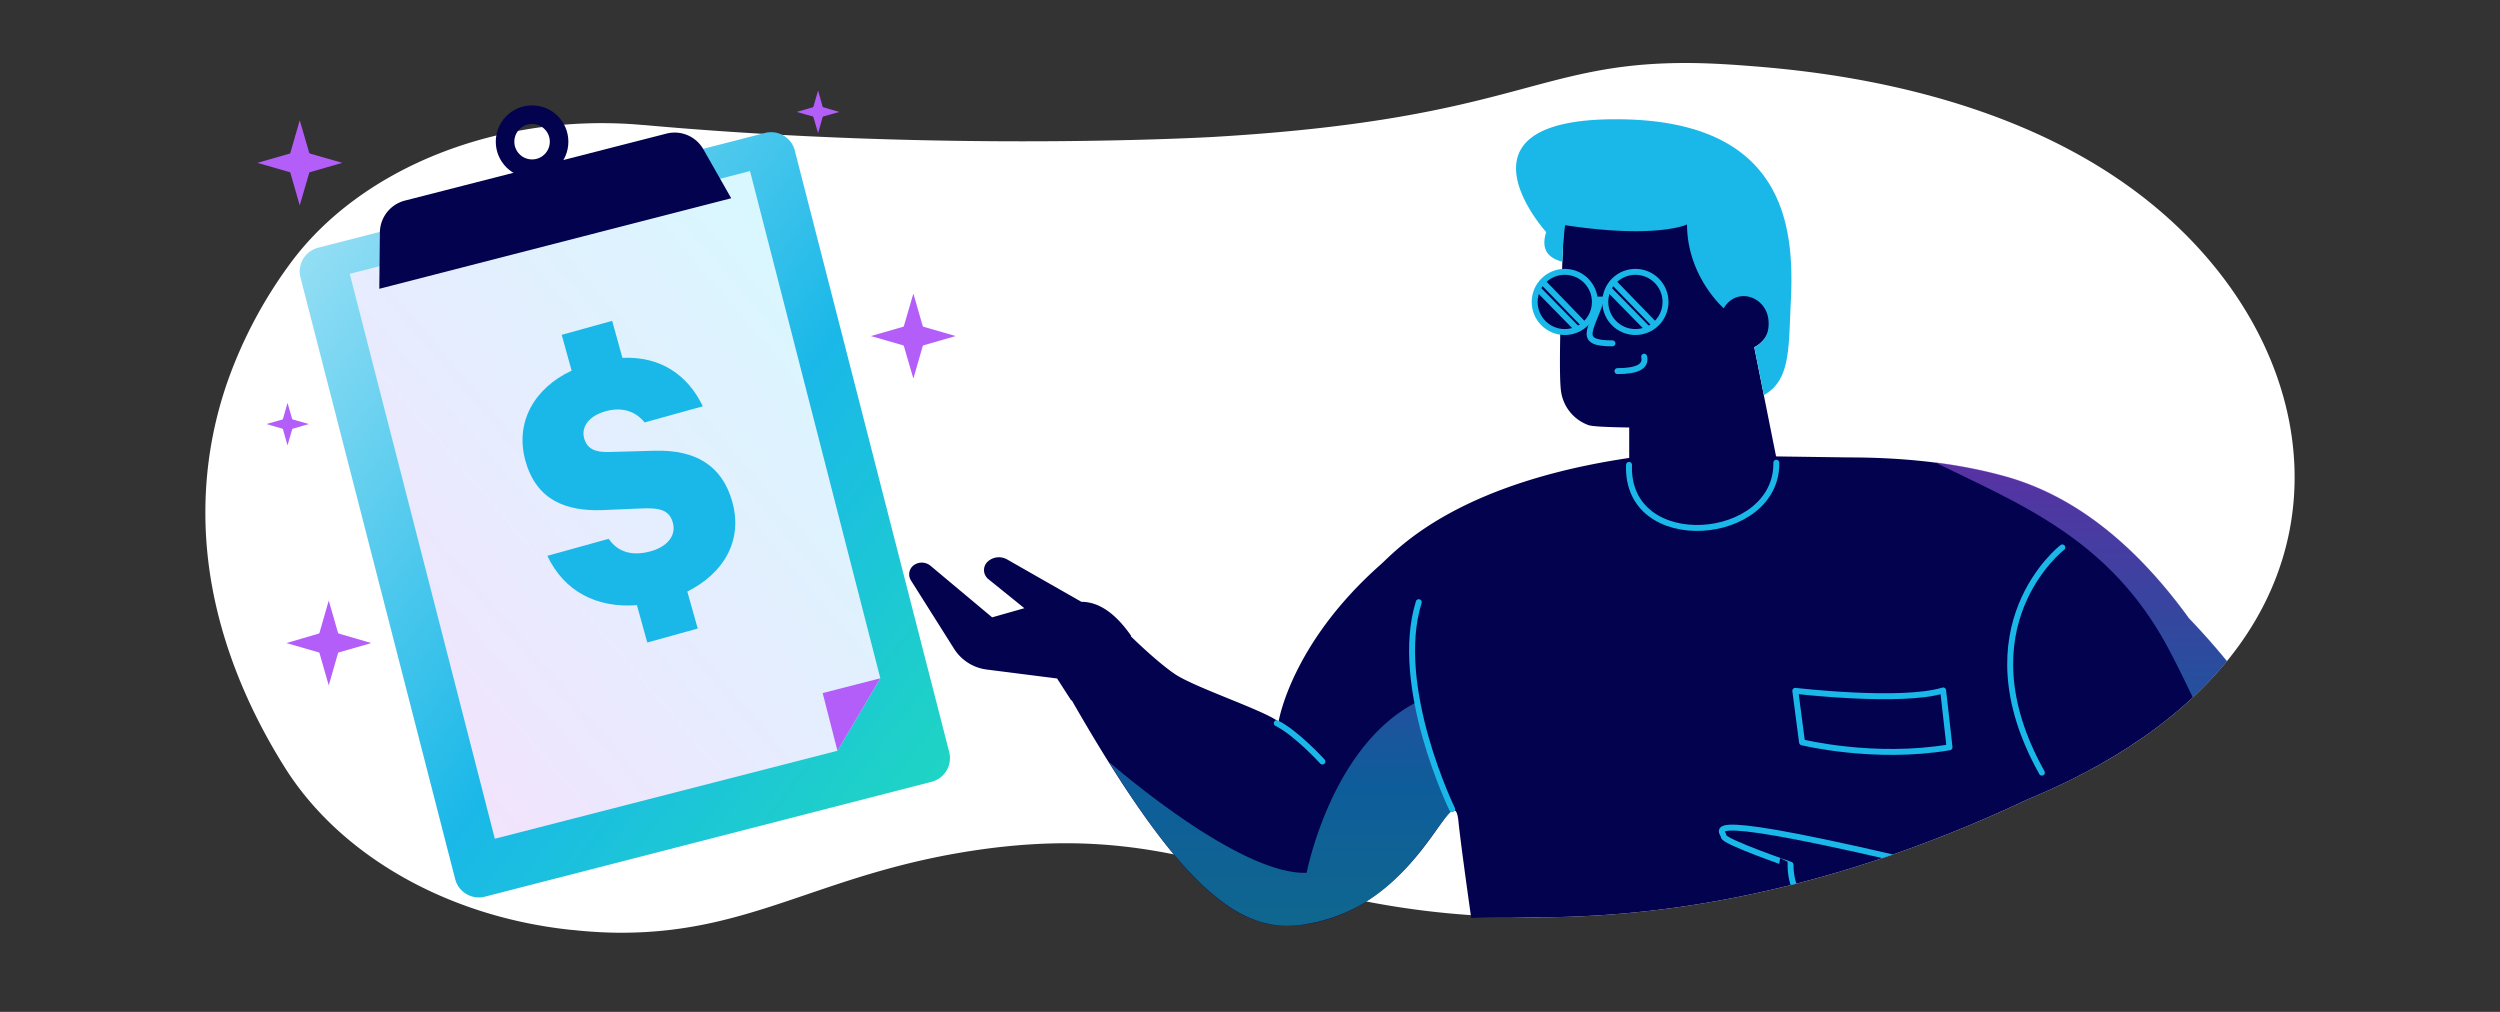 <?xml version="1.0" encoding="UTF-8"?> <svg xmlns="http://www.w3.org/2000/svg" id="Layer_1" data-name="Layer 1" viewBox="0 0 841.99 340.79"><rect x="0" y="0" width="841.99" height="340.79" fill="#333333" stroke="none"/><defs><linearGradient id="linear-gradient" x1="633.94" y1="2788.59" x2="718.64" y2="2397.21" gradientTransform="scale(1 -1) rotate(40.5 4209.69 582.79)" gradientUnits="userSpaceOnUse"><stop offset="0" stop-color="#b9eaf8"></stop><stop offset=".52" stop-color="#1ab8e8"></stop><stop offset="1" stop-color="#21e6ad"></stop></linearGradient><linearGradient id="linear-gradient-2" x1="567.8" y1="2614.93" x2="778.84" y2="2614.93" gradientTransform="scale(1 -1) rotate(40.5 4210.273 580.868)" gradientUnits="userSpaceOnUse"><stop offset="0" stop-color="#f2e3fd"></stop><stop offset="1" stop-color="#d9f7ff"></stop></linearGradient><linearGradient id="linear-gradient-3" x1="-3105.14" y1="1756" x2="-3105.14" y2="1756.57" gradientTransform="matrix(725.15 0 0 388.52 2252271.46 -682086.94)" gradientUnits="userSpaceOnUse"><stop offset="0" stop-color="#b45ef9"></stop><stop offset=".51" stop-color="#1ab8e8"></stop><stop offset="1" stop-color="#21e6ad"></stop></linearGradient><clipPath id="clip-path"><path d="M587.5 22.08c19.3 1.48 81.45 6.27 129.27 40.57 54.71 39.16 74.39 105.06 36.33 156.08-20.71 27.79-52.62 43.22-69.89 50.35-72.35 34.17-130.81 40.44-171 39.83-84.89-1.29-55.57 36.33-183.56-22.56C277 294 253.89 314 209.76 314.14h-.56c-4.61 0-9.4-.25-14.51-.74-1-.13-2.09-.19-3.13-.31-41.68-4.61-77.45-25.45-95.77-54.83-13.1-20.9-26.62-50.84-26.62-85.51v-.31a133.3 133.3 0 0 1 8-45.42 152.52 152.52 0 0 1 20.28-37.87C121.17 56.51 168 37.88 216.09 42.06l.61.06h.3c102.41 9.22 191.61 4 191.61 4 101.12-5.9 108.49-24.9 159.15-24.9 6 0 12.48.31 19.73.86" style="fill:none"></path></clipPath><style>.cls-12{fill:none}.cls-3{fill:#b45ef9}.cls-14,.cls-9{fill:#02024e}.cls-12{stroke-linejoin:round}.cls-9{fill-rule:evenodd}.cls-12,.cls-14{stroke:#1ab8e8;stroke-width:2px}.cls-12{stroke-linecap:round}.cls-14{stroke-miterlimit:2.81}</style></defs><path d="M587.5 22.08c19.3 1.48 81.45 6.27 129.27 40.57 54.71 39.16 74.39 105.06 36.33 156.08-20.71 27.79-52.62 43.22-69.89 50.35-72.35 34.17-130.81 40.44-171 39.83-84.89-1.29-107.76-33.75-183.56-22.56C277 294 253.89 314 209.76 314.14h-.56c-4.61 0-9.4-.25-14.51-.74-1-.13-2.09-.19-3.13-.31-41.68-4.61-77.45-25.45-95.77-54.83-13.1-20.9-26.62-50.84-26.62-85.51v-.31a133.3 133.3 0 0 1 8-45.42 152.52 152.52 0 0 1 20.28-37.87C121.17 56.51 168 37.88 216.09 42.06l.61.06h.3c102.41 9.22 191.61 4 191.61 4 101.12-5.9 108.49-24.9 159.15-24.9 6 0 12.48.31 19.73.86" style="fill:#fff" id="Artwork_73" data-name="Artwork 73"></path><path class="cls-3" d="m100.95 69.17 4.18-14.32h-8.3l4.12 14.32zM100.95 40.52l-4.12 14.33h8.3l-4.18-14.33z"></path><path class="cls-3" d="m86.69 54.85 14.32 4.12v-8.24l-14.32 4.12z"></path><path class="cls-3" d="m115.27 54.85-14.32-4.12v8.24l14.32-4.12zM307.62 127.51l4.12-14.33h-8.3l4.18 14.33zM307.62 98.86l-4.18 14.32h8.3l-4.12-14.32z"></path><path class="cls-3" d="m293.3 113.18 14.32 4.12v-8.24l-14.32 4.12z"></path><path class="cls-3" d="m321.88 113.18-14.32-4.12v8.24l14.32-4.12zM110.72 230.84l4.12-14.32h-8.23l4.11 14.32z"></path><path class="cls-3" d="m110.72 202.26-4.11 14.32h8.23l-4.12-14.32z"></path><path class="cls-3" d="m96.46 216.58 14.26 4.12v-8.3l-14.26 4.18zM125.05 216.58l-14.33-4.18v8.3l14.33-4.12zM275.53 44.83l2.03-7.13h-4.12l2.09 7.13z"></path><path class="cls-3" d="m275.53 30.5-2.09 7.2h4.12l-2.03-7.2z"></path><path class="cls-3" d="m268.34 37.7 7.19 2.03v-4.12l-7.19 2.09z"></path><path class="cls-3" d="m282.66 37.7-7.19-2.09v4.12l7.19-2.03zM96.83 150.01l2.09-7.2H94.8l2.03 7.2z"></path><path class="cls-3" d="m96.83 135.68-2.03 7.2h4.12l-2.09-7.2z"></path><path class="cls-3" d="m89.7 142.81 7.19 2.09v-4.12l-7.19 2.03z"></path><path class="cls-3" d="m104.02 142.81-7.19-2.03v4.12l7.19-2.09z"></path><path d="M107.16 83.43 257.7 44.77a8.22 8.22 0 0 1 10 6l52 202.55a8.25 8.25 0 0 1-6 10L163.28 302a8.23 8.23 0 0 1-10-6L101.2 93.45a8.23 8.23 0 0 1 5.96-10.02z" style="fill:url(#linear-gradient)"></path><path style="fill:url(#linear-gradient-2)" d="M252.6 57.61 117.79 92.22l48.87 190.26 115.39-29.63 14.44-24.41L252.6 57.61z"></path><path d="M246.27 66.77 127.75 97.26l.19-19a11.22 11.22 0 0 1 8.42-10.7L224.45 45a11.12 11.12 0 0 1 12.48 5.35z" style="fill:#02024e"></path><circle cx="179.2" cy="47.72" r="9.1" style="stroke-linejoin:round;stroke:#02024e;stroke-width:6.25px;fill:none"></circle><g style="clip-path:url(#clip-path)"><g id="Master_Character_Male_Torso" data-name="Master Character Male Torso"><g id="Master_Character_Male_Torso-2" data-name="Master Character Male Torso-2"><g id="Male_Body" data-name="Male Body"><g id="Male_Body_5" data-name="Male Body 5"><g id="Group-2"><g id="Group-3"><path id="Combined-Shape" class="cls-9" d="m556.76 153.14 65.9.92c20.66 0 38.18 2.34 52.81 6.46q34 9.49 61.71 47.7 44.09 46.2 45.12 89.2c2 81.38-110.77 32.08-110.77 32.08l-9.34 59.94s-61.29 39.16-155 0q-14.3-96.36-16-112.86c-1.72-16.48-12.11 27.54-49.91 34.48-20.72 3.87-40-4.79-80.34-75.24l-.13.12-4.79-7.43-23.61-3a15.28 15.28 0 0 1-11.12-7.07l-14.51-23a3.83 3.83 0 0 1 1-5.1 4.61 4.61 0 0 1 5.66.25l20.71 17.33 10.85-3.08-12.18-9.84a.81.81 0 0 1-.31-.3 3.87 3.87 0 0 1 0-5.41 5.57 5.57 0 0 1 6.7-.86l25 14.26c5.84 0 11.44 3.81 16.78 11.49l-.12.13c3.07 3 9.78 9.28 14.75 12.66 6.64 4.55 30.06 12.23 35 16.1 0 0 4.06-26.12 34.36-52.92 5.48-4.86 26.44-29.2 91.84-37zm131.61 115.63c-4.67 24.22-10.45 22.62-10.45 22.62 16.42-1.35 29-2.7 29-2.7-16.33-12.54-12.71-19.69-12.71-19.69z"></path><path id="Combined-Shape-2" d="M636.25 316.59a104.49 104.49 0 0 0 35.1 13.84l-7.13 43.89-2.77.43c-16.97-9.75-25.2-58.16-25.2-58.16zm15.55-160.93a169.83 169.83 0 0 1 23.6 4.67q34 9.49 61.72 47.7 44.08 46.2 45.12 89.2c1.79 71.37-84.77 42.29-106.1 34 41.5 6.34 77.76-11.68 77.76-11.68C777 305.71 730.61 219 730.61 219c-19.37-36.82-49.06-48.63-77.83-62.76zm-175 81a185.92 185.92 0 0 0 5.35 18.2c2 5.65 5.53 11.37 7.07 18.07-7 5.78-17.89 32.33-47.95 38.05-18 3.63-36.09-3.2-67.74-54.34 6.2 5.35 45.12 38.11 66.57 37.31-.06 0 8.18-42.54 36.7-57.29z" style="fill-opacity:.5;fill:url(#linear-gradient-3);fill-rule:evenodd"></path><g id="Group"><path id="Shape" d="m667.29 328.21-31.1-12.91m17-22.68 53-3.57s33.14-.43 43.65 9.35" style="stroke-linecap:round;stroke:#1eb8e8;stroke-width:2.27px;stroke-linejoin:round;fill:none"></path><path id="Stroke-29" class="cls-12" d="M489.08 272.52s-20.1-41.25-11.25-69.71"></path><path id="Stroke-31" class="cls-12" d="M445.38 256.47s-8.73-9.58-15.37-12.9"></path><path id="Stroke-35" class="cls-12" d="M656.59 251.68C631.21 256 606.92 250 606.92 250l-2.27-17.33s35.72 4.18 49.79-.13z"></path><path id="Stroke-43" class="cls-12" d="M694.58 184.37s-34.42 26.55-6.88 75.85"></path></g></g></g><path id="Path-136" d="M636.74 315.24q-33.75-3.4-33.69-24c.06 0-22.5-7.75-22.5-9.53s-12.6-9.65 72.54 10.76" style="stroke-miterlimit:2.81;stroke:#1ab8e8;stroke-width:2px;fill:none"></path></g></g><g id="Dark_Male" data-name="Dark Male"><g id="Dark_Male_Face" data-name="Dark Male Face"><path id="face" class="cls-9" d="M554.12 53.06c-15.86 0-25 6.77-27.35 20.29q-2 49.05-1.11 57.66a14.2 14.2 0 0 0 9.34 12.17c1.23.43 5.78.68 13.71.8v19.67q21.67 29.5 51.45 0l-9.34-46.72c6.21-3 8.17-12.78 1.66-16.22a9.38 9.38 0 0 0-5.16-1.36l-5.23-26q-4.15-20.28-27.97-20.29z"></path><path id="collar" class="cls-12" d="M598.26 155.85c.43 27-50.78 31.22-49.61.73"></path></g></g><g id="Dark_Male_Mouth" data-name="Dark Male Mouth"><g id="Dark_Male_Mouth_8" data-name="Dark Male Mouth 8"><path id="Mouth" class="cls-12" d="M553.75 120.13c.74 3.26-2.27 4.86-9 4.86"></path></g></g><g id="Dark_Male_Nose" data-name="Dark Male Nose"><g id="Dark_Male_Nose_5" data-name="Dark Male Nose 5"><path id="Path-53" class="cls-12" d="M539.13 101.35c-3.32 10-8 14.29 3.93 14.29"></path></g></g><g id="Dark_Male_Glasses" data-name="Dark Male Glasses"><g id="Dark_Male_Glasses_4" data-name="Dark Male Glasses 4"><g id="Group-2-2"><g id="Group-2-3"><circle id="Oval" class="cls-14" cx="527.01" cy="101.69" r="10.14"></circle><path id="Line-2" class="cls-12" d="m533.16 109-13.28-13.7"></path><path id="Line-2-Copy" class="cls-12" d="m530.88 110.48-12.35-12.6"></path></g><g id="Group-3-2"><circle id="Oval-2" class="cls-14" cx="550.8" cy="101.69" r="10.14"></circle><path id="Line-2-2" class="cls-12" d="m556.95 109-13.28-13.7"></path><path id="Line-2-Copy-2" class="cls-12" d="m554.67 110.48-12.35-12.6"></path></g><path id="Line" class="cls-12" d="M540.41 100.89h-3.03"></path></g></g></g></g></g><g id="Dark_Male_Hair" data-name="Dark Male Hair"><g id="Dark_Male_Hair_11" data-name="Dark Male Hair 11"><path id="Path-50" d="M526.21 88.16c-6.27-1.65-6.82-5.59-5.47-10 0 0-34.36-38 23.42-38s60.12 37.12 59 61c-.8 15.86 0 26.86-9.09 31.9l-3.2-16c2.4-1.66 4.92-3.57 4.79-8.24 0-8.73-10.57-12.66-15.12-5 0 0-12.35-10.76-12.35-28.22 0 0-10.15 4.92-41.07.25a110.7 110.7 0 0 0-.91 12.31z" style="fill:#1ab8e8;fill-rule:evenodd"></path></g></g></g><path class="cls-3" d="m282.05 252.85 14.44-24.41-19.42 4.98 4.98 19.43z"></path><path d="M214.51 203.81C201 204.86 190 199.2 184.35 187.2l20.65-5.73c3.12 4.55 8.06 5.9 14.15 4.2 5.57-1.54 8.67-5.26 7.46-9.63-1.14-4.11-4.1-5-9.9-4.82l-14 .59c-11.61.37-22-3-25.76-16.68-3.53-12.73 2.81-24.33 15.57-30.3l-3.34-12.06 17-4.71 3.45 12.46c12.84-.56 22 5.74 27.08 16.32l-19.61 5.44c-2.82-3.49-7.21-5.42-13.17-3.76-5.44 1.51-8.28 5.15-7.18 9.12 1 3.58 3.73 4.68 8.13 4.6l15.44-.43c13.87-.42 22.91 4.92 26.33 17.24 3.64 13.12-3 24.1-15.17 30.19l3.52 12.45-17 4.71z" style="fill:#1ab8e8"></path></svg> 